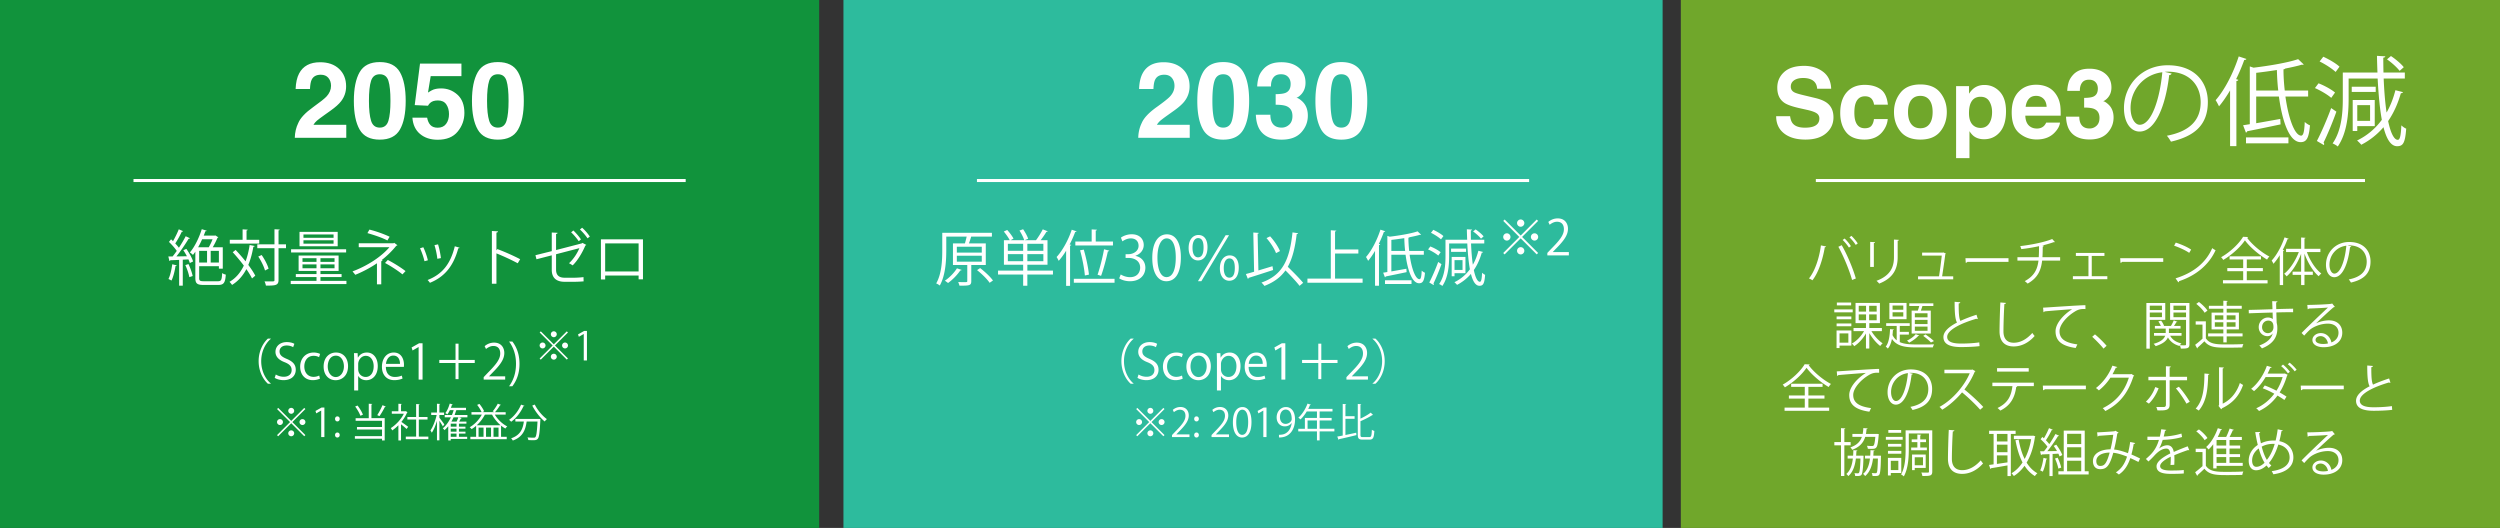 <svg xmlns="http://www.w3.org/2000/svg" width="824" height="174" viewBox="0 0 824 174"><rect x="0" y="0" width="824" height="174" fill="#333333" stroke="none"/><path fill="#11933c" d="M0 0h270v174H0z"/><path fill="none" stroke="#fff" d="M44 59.5h182"/><path fill="#2dbb9d" d="M278 0h270v174H278z"/><path fill="none" stroke="#fff" d="M322 59.5h182"/><path fill="#70a72b" d="M554 0h270v174H554z"/><path fill="none" stroke="#fff" d="M598.5 59.5h181"/><g><g fill="#fff"><path d="M108.238 25.673c-.582-.694-1.414-1.042-2.496-1.042-1.48 0-2.489.553-3.024 1.657-.308.638-.49 1.652-.547 3.042h-4.733c.079-2.107.461-3.811 1.145-5.109 1.299-2.473 3.605-3.709 6.922-3.709 2.619 0 4.705.727 6.254 2.179 1.55 1.453 2.324 3.376 2.324 5.769 0 1.834-.547 3.463-1.641 4.887-.717.946-1.896 2-3.537 3.162l-1.948 1.385c-1.22.865-2.054 1.492-2.503 1.879-.451.388-.83.838-1.137 1.351h10.817v4.29h-16.97c.045-1.777.427-3.401 1.145-4.871.695-1.652 2.336-3.4 4.922-5.246 2.244-1.607 3.697-2.758 4.357-3.453 1.014-1.082 1.521-2.267 1.521-3.555 0-1.05-.291-1.921-.871-2.616zM125.174 46.027c-3.156 0-5.369-1.105-6.64-3.316-1.271-2.21-1.905-5.359-1.905-9.45 0-4.09.635-7.246 1.905-9.468s3.483-3.332 6.64-3.332 5.371 1.11 6.648 3.332c1.264 2.222 1.896 5.378 1.896 9.468 0 4.091-.635 7.24-1.905 9.45-1.27 2.211-3.483 3.316-6.639 3.316zm2.853-6.238c.445-1.504.667-3.68.667-6.528 0-2.985-.226-5.195-.675-6.631-.451-1.436-1.398-2.153-2.846-2.153s-2.404.718-2.871 2.153-.701 3.646-.701 6.631c0 2.849.234 5.027.701 6.537s1.424 2.265 2.871 2.265 2.399-.758 2.854-2.274zM144.332 33.107c-.594 0-1.105.074-1.539.222-.764.273-1.338.78-1.726 1.521l-4.375-.205 1.743-13.688h13.654v4.136h-10.134l-.889 5.418c.752-.49 1.339-.814 1.761-.975.705-.262 1.566-.393 2.58-.393 2.051 0 3.84.689 5.366 2.067 1.526 1.379 2.29 3.384 2.29 6.016 0 2.29-.734 4.335-2.205 6.136-1.469 1.8-3.668 2.699-6.596 2.699-2.359 0-4.296-.632-5.811-1.896-1.516-1.265-2.359-3.059-2.529-5.383h4.854c.193 1.059.563 1.877 1.11 2.452s1.345.862 2.393.862c1.208 0 2.128-.424 2.761-1.272.631-.849.947-1.917.947-3.204 0-1.266-.296-2.333-.889-3.205-.59-.872-1.514-1.308-2.766-1.308zM164.104 46.027c-3.156 0-5.369-1.105-6.64-3.316-1.271-2.21-1.905-5.359-1.905-9.45 0-4.09.635-7.246 1.905-9.468s3.483-3.332 6.64-3.332c3.155 0 5.372 1.11 6.647 3.332 1.266 2.222 1.897 5.378 1.897 9.468 0 4.091-.636 7.24-1.905 9.45-1.27 2.211-3.483 3.316-6.639 3.316zm2.855-6.238c.443-1.504.666-3.68.666-6.528 0-2.985-.225-5.195-.675-6.631s-1.399-2.153-2.846-2.153-2.404.718-2.871 2.153c-.468 1.436-.7 3.646-.7 6.631 0 2.849.232 5.027.7 6.537.467 1.51 1.424 2.265 2.871 2.265 1.447-.001 2.398-.758 2.855-2.274z"/></g><g fill="#fff"><path d="M61.603 84.455c-.36-.68-.761-1.38-1.181-1.98l1-.439c.921 1.28 1.881 3.021 2.221 4.141l-1.08.52c-.1-.359-.26-.76-.46-1.199-.62.039-1.261.06-1.86.1v8.562h-1.2v-8.502c-1.12.061-2.12.101-2.921.12-.02.16-.141.221-.279.26l-.361-1.5h1.4c.44-.54.9-1.16 1.381-1.84-.62-.921-1.66-2.101-2.58-2.961l.699-.86c.201.181.42.38.641.601.68-1.16 1.461-2.761 1.9-3.901l1.42.601c-.06.119-.199.18-.42.18-.52 1.12-1.4 2.761-2.16 3.881.46.48.88.98 1.2 1.42.86-1.3 1.66-2.66 2.24-3.801l1.4.66c-.06.101-.22.181-.44.181-1.02 1.7-2.62 4.081-4.021 5.821l3.461-.065zm-3.341 3.022c-.061.119-.18.199-.4.199-.279 1.701-.74 3.621-1.34 4.801-.28-.18-.721-.38-1-.52.58-1.12 1-3.041 1.26-4.861l1.48.381zm4.14 3.879c-.18-1.08-.74-2.74-1.32-3.98l1.041-.34c.6 1.26 1.18 2.88 1.38 3.94l-1.101.38zm3.241.281c0 .86.261 1.061 1.521 1.061h4.681c1.08 0 1.261-.44 1.38-2.701.301.24.84.44 1.201.521-.201 2.641-.621 3.4-2.521 3.4h-4.781c-2.1 0-2.74-.439-2.74-2.28v-8.682c-.26.38-.52.74-.8 1.061a5.882 5.882 0 00-1.001-.82c1.541-1.761 3.021-4.781 3.922-7.662l1.619.5c-.059.141-.199.2-.439.181-.16.479-.34.96-.54 1.44h3.62l.221-.061.98.62c-.04.08-.16.14-.28.16-.399.96-.98 2.12-1.561 3.12h3.301v7.062h-1.28v-.82h-6.502v3.9zm3.161-10.143c.44-.739.921-1.74 1.261-2.641h-3.441a29.15 29.15 0 01-1.32 2.641h3.5zm-3.161 1.201v3.84h2.602v-3.84h-2.602zm6.502 3.84v-3.84h-2.701v3.84h2.701zM77.662 82.375a61.662 61.662 0 013.28 3.761c.601-1.601 1.04-3.401 1.341-5.381l1.66.319c-.041.16-.181.24-.44.261-.38 2.22-.921 4.221-1.661 5.981.98 1.3 1.781 2.54 2.301 3.54l-1.08.921c-.42-.881-1.08-1.941-1.86-3.081-1.14 2.2-2.681 3.94-4.721 5.221-.181-.3-.58-.76-.841-1.02 2.081-1.221 3.621-3.041 4.722-5.361a57.506 57.506 0 00-3.661-4.401l.96-.76zm7.781-3.341v1.261h-9.702v-1.261h4.221v-3.44l1.681.1c-.02.141-.12.24-.381.28v3.061h4.181zm8.823 1.5v1.28h-2.461v10.442c0 1.841-1.021 1.881-4.161 1.881a5.715 5.715 0 00-.46-1.4c.66.02 1.26.02 1.76.02 1.461 0 1.521 0 1.521-.479V81.814h-5.662v-1.28h5.662v-4.98l1.74.1c-.041.16-.141.261-.4.28v4.601h2.461zm-8.023 3.521c.98 1.4 1.96 3.281 2.28 4.502l-1.18.6c-.32-1.24-1.26-3.181-2.221-4.601l1.121-.501zM105.623 92.577h8.562v1.06H95.821v-1.06h8.501v-1.261h-6.82v-.979h6.82v-1.04h-5.9v-5.082h13.183v5.082h-5.981v1.04h6.962v.979h-6.962v1.261zm8.462-10.423v1.061H95.941v-1.061h18.144zm-2.78-5.74v4.761H98.722v-4.761h12.583zm-11.603 8.682v1.22h4.62v-1.22h-4.62zm0 3.32h4.62v-1.26h-4.62v1.26zm10.242-10.042v-1.101h-9.923v1.101h9.923zm0 1.94v-1.12h-9.923v1.12h9.923zm.32 6.001v-1.22h-4.641v1.22h4.641zm0 2.101v-1.26h-4.641v1.26h4.641zM130.984 80.814c-.061.1-.18.16-.359.18a29.485 29.485 0 01-4.842 4.741l.32.08c-.04.101-.18.261-.44.28v7.621h-1.42v-6.941c-2.04 1.4-4.681 2.821-7.142 3.801-.1-.14-.76-.96-.92-1.12 4.841-1.8 9.441-4.78 12.182-7.981h-10.121v-1.301h11.462l.22-.14 1.06.78zm-3.3-1.56c-1.74-.92-4.461-1.82-6.582-2.42l.66-1.16c2.141.52 4.842 1.48 6.662 2.36l-.74 1.22zm.14 6.422c2 1.04 4.4 2.54 5.841 3.681l-1.021 1.08c-1.34-1.12-3.82-2.74-5.741-3.761l.921-1zM139.521 81.494c.601 1.221 1.261 3.141 1.501 4.302l-1.12.3c-.24-1.16-.86-2.98-1.461-4.261l1.08-.341zm11.944.141c-.041.18-.24.22-.42.2-1.561 5.841-4.502 9.422-9.342 11.382-.16-.24-.521-.699-.781-.92 4.781-1.881 7.521-5.161 8.982-11.122l1.561.46zm-7.082-1.101c.42 1.341.801 3.261.94 4.541l-1.181.22c-.119-1.279-.5-3.12-.939-4.5l1.18-.261zM170.645 86.775a72.474 72.474 0 00-7.021-3.26v10.002h-1.5V76.134l2.02.12c-.02.22-.18.359-.52.42v5.841l.3-.42c2.341.86 5.441 2.24 7.521 3.341l-.8 1.339zM193.244 80.715c-.059.1-.18.18-.319.22-.9 2.181-2.48 4.901-4.181 6.542-.301-.221-.82-.521-1.201-.721 1.521-1.36 2.762-3.361 3.422-4.961l-7.682 2v5.121c0 1.98 1.199 2.621 2.801 2.621h3.26c.82 0 2.201-.101 2.98-.2 0 .42.021.979.041 1.4-.801.08-2.201.14-2.961.14h-3.341c-2.521 0-4.201-1.16-4.201-3.921v-4.801l-5.041 1.3-.34-1.34 5.381-1.34v-6.142l1.921.1c-.021.24-.221.341-.5.38v5.302l8.481-2.2.22-.16 1.26.66zm-4.26-4.741c.84.78 1.92 2.04 2.5 2.94l-.74.58c-.6-.88-1.62-2.12-2.5-2.92l.74-.6zm2.881-.921c.939.82 1.96 2.021 2.54 2.921l-.761.58c-.58-.88-1.62-2.12-2.5-2.9l.721-.601zM211.925 78.874v13.203h-1.44v-1.261h-11.022v1.301h-1.4V78.874h13.862zm-1.441 10.603v-9.262h-11.022v9.262h11.022z"/></g><g fill="#fff"><path d="M91.698 134.445l4.29 4.291 4.291-4.291.377.377-4.291 4.291 4.291 4.29-.377.377-4.291-4.29-4.303 4.303-.377-.377 4.303-4.303-4.29-4.291.377-.377zm.585 5.643c-.533 0-.975-.441-.975-.975s.441-.976.975-.976.975.442.975.976a.981.981 0 01-.975.975zm2.731-4.68c0-.533.441-.976.975-.976s.975.442.975.976-.441.975-.975.975a.982.982 0 01-.975-.975zm1.949 7.41c0 .533-.441.975-.975.975s-.975-.441-.975-.975.441-.975.975-.975a.983.983 0 01.975.975zm2.73-4.68c.533 0 .975.442.975.976s-.441.975-.975.975-.975-.441-.975-.975a.983.983 0 01.975-.976zM105.869 144.053v-8.723h-.027l-1.599.923-.26-.806 2.015-1.131h.924v9.736h-1.053zM110.432 138.073c0-.481.312-.832.767-.832.468 0 .767.351.767.832 0 .468-.299.832-.767.832-.494 0-.767-.403-.767-.832zm0 5.318c0-.481.312-.832.767-.832.468 0 .767.351.767.832 0 .455-.299.818-.767.818-.494 0-.767-.39-.767-.818zM122.689 133.146c-.013.091-.078.156-.26.183v4.498h4.369v7.358h-.885v-.572h-8.944v-.858h8.944v-2.171h-8.256v-.845h8.256v-2.055h-8.697v-.857h4.329v-4.758l1.144.077zm-4.848.52c.741.923 1.47 2.171 1.78 3.003l-.832.377c-.299-.845-1.026-2.132-1.729-3.056l.781-.324zm9.321.324c-.053.078-.143.117-.299.117a24.042 24.042 0 01-1.781 3.056c-.014 0-.741-.338-.741-.338.572-.871 1.313-2.275 1.729-3.276l1.092.441zM134.324 135.863c-.012.052-.09.104-.155.13-.455 1.079-1.118 2.119-1.872 3.067a62.995 62.995 0 012.236 1.612l-.521.729c-.364-.364-1.196-1.054-1.833-1.561v5.331h-.871v-5.006c-.662.663-1.352 1.248-2.041 1.703-.091-.221-.324-.611-.468-.768 1.638-1.014 3.367-2.82 4.304-4.731h-3.966v-.806h2.171v-2.483l1.131.064c-.013.091-.091.156-.26.183v2.236h1.404l.156-.053.585.353zm3.719 8.047h3.146v.858h-7.437v-.858h3.406v-5.629h-2.886v-.846h2.886v-4.264l1.157.078c-.014.091-.092.156-.273.182v4.004h2.873v.846h-2.873v5.629zM144.828 137.696c.377.454 1.392 1.846 1.625 2.184l-.493.663c-.208-.402-.716-1.234-1.132-1.859v6.449h-.805v-6.41c-.455 1.521-1.066 3.004-1.703 3.9a4.838 4.838 0 00-.455-.754c.818-1.105 1.65-3.237 2.054-5.083h-1.794v-.819h1.898v-2.898l1.065.077c-.013.078-.091.144-.261.169v2.652h1.548v.819h-1.548v.91zm9.231-.923v.779H151.2l.962.247c-.026.091-.117.13-.272.144-.144.272-.352.662-.56 1.026h2.405v.663h-2.471v1.001h2.146v.65h-2.146v1.001h2.158v.637h-2.158v1.053h2.717v.703h-5.42v.507h-.82v-4.693c-.389.481-.793.91-1.234 1.287a4.152 4.152 0 00-.559-.611c1.053-.858 1.949-2.132 2.664-3.614h-2.027v-.779h2.379a18.85 18.85 0 00.559-1.586h-1.248c-.26.532-.533 1.014-.818 1.391-.17-.13-.48-.312-.676-.416.584-.741 1.117-1.963 1.455-3.146l1.002.299c-.039.078-.117.117-.273.117-.104.325-.221.65-.352.975h4.98v.781h-3.029a.377.377 0 01-.195.038c-.156.533-.338 1.04-.533 1.548h4.223zm-3.588 3.861v-1.001h-1.91v1.001h1.91zm0 1.651v-1.001h-1.91v1.001h1.91zm0 1.69v-1.053h-1.91v1.053h1.91zm-.975-6.422c-.221.494-.455.963-.729 1.417h1.717c.221-.441.455-1.014.598-1.417h-1.586zM163.081 136.643c.948 1.612 2.548 3.146 4.121 3.9-.208.156-.481.481-.624.702a9.555 9.555 0 01-1.43-.962v3.679h1.871v.794h-11.986v-.794h1.898v-3.614c-.48.416-.975.78-1.482 1.093a4.049 4.049 0 00-.637-.624c1.573-.897 3.068-2.418 4.004-4.174h-3.418v-.793h3.354a12.779 12.779 0 00-1.482-2.392l.741-.338c.624.754 1.274 1.755 1.56 2.431l-.584.299h4.004l-.611-.26c.572-.676 1.301-1.768 1.689-2.535l1.041.391c-.039.064-.131.116-.286.116a17.944 17.944 0 01-1.664 2.288h3.51v.793h-3.589zm1.924 3.523c-1.131-.962-2.157-2.223-2.834-3.523h-2.158a.453.453 0 01-.208.039c-.65 1.287-1.6 2.51-2.678 3.484h7.878zm-7.267.78v3.016h1.638v-3.016h-1.638zm4.108 3.016v-3.016h-1.65v3.016h1.65zm2.47 0v-3.016h-1.651v3.016h1.651zM172.857 133.744c-.053.091-.144.13-.312.117-.91 2.054-2.418 3.978-4.069 5.147a5.4 5.4 0 00-.688-.624c1.611-1.092 3.107-2.977 3.951-5.018l1.118.378zm4.55 4.342l.208-.013.494.052c0 .091-.014.208-.014.312-.207 4.199-.402 5.707-.857 6.201-.364.416-.754.455-1.547.455a23.16 23.16 0 01-1.561-.053 2.04 2.04 0 00-.286-.871c.884.078 1.729.092 2.042.092.272 0 .428-.026.559-.17.338-.338.546-1.689.715-5.147h-3.575c-.351 2.496-1.079 5.018-4.563 6.266-.117-.221-.351-.559-.559-.741 3.146-1.053 3.887-3.236 4.199-5.524h-2.795v-.858h7.54zm-1.143-4.745c.857 1.794 2.561 3.81 4.004 4.797-.234.183-.56.533-.729.78-1.456-1.157-3.133-3.289-4.107-5.239l.832-.338z"/></g><g fill="#fff"><path d="M89.264 111.679c-1.744 1.457-3.169 4.13-3.169 7.363 0 3.313 1.473 5.954 3.169 7.362v.08h-.96c-1.616-1.456-3.058-4.146-3.058-7.442 0-3.298 1.441-5.986 3.058-7.443h.96v.08zM96.621 114.432c-.353-.224-1.121-.56-2.146-.56-1.696 0-2.337 1.04-2.337 1.921 0 1.2.736 1.809 2.369 2.496 1.969.833 2.977 1.842 2.977 3.586 0 1.937-1.408 3.426-4.033 3.426-1.104 0-2.305-.337-2.913-.769l.368-1.104c.656.432 1.633.752 2.625.752 1.633 0 2.594-.88 2.594-2.192 0-1.2-.656-1.937-2.242-2.577-1.84-.688-3.088-1.761-3.088-3.441 0-1.857 1.504-3.218 3.729-3.218 1.152 0 2.033.288 2.498.576l-.401 1.104zM105.453 124.805c-.385.191-1.249.496-2.369.496-2.498 0-4.146-1.777-4.146-4.45 0-2.689 1.777-4.658 4.467-4.658.976 0 1.76.288 2.096.464l-.336 1.073c-.367-.208-.944-.448-1.793-.448-2.016 0-3.072 1.616-3.072 3.489 0 2.112 1.264 3.441 3.025 3.441.863 0 1.456-.24 1.889-.433l.239 1.026zM114.717 120.69c0 3.249-2.145 4.626-4.081 4.626-2.241 0-3.97-1.681-3.97-4.498 0-2.977 1.856-4.626 4.082-4.626 2.385 0 3.969 1.826 3.969 4.498zm-4.018-3.457c-1.889 0-2.673 1.856-2.673 3.537 0 1.937 1.073 3.505 2.642 3.505 1.584 0 2.688-1.568 2.688-3.537 0-1.552-.752-3.505-2.657-3.505zM117.979 117.873c.608-1.072 1.617-1.681 2.977-1.681 2.065 0 3.555 1.777 3.555 4.45 0 3.201-1.873 4.674-3.794 4.674-1.153 0-2.113-.528-2.626-1.393h-.031v4.77h-1.328v-9.491a67.94 67.94 0 00-.064-2.817h1.201l.079 1.488h.031zm.08 3.777c0 1.697 1.265 2.594 2.449 2.594 1.713 0 2.656-1.473 2.656-3.554 0-1.809-.912-3.409-2.608-3.409-1.489 0-2.497 1.44-2.497 2.705v1.664zM132.685 124.756c-.497.24-1.409.545-2.737.545-2.545 0-4.065-1.793-4.065-4.402 0-2.737 1.536-4.706 3.89-4.706 2.689 0 3.377 2.466 3.377 3.985 0 .305-.016.529-.031.736h-5.939c.017 2.418 1.393 3.33 2.961 3.33 1.09 0 1.746-.225 2.289-.448l.255.96zm-.849-4.834c.016-1.184-.48-2.721-2.193-2.721-1.6 0-2.305 1.521-2.433 2.721h4.626zM137.979 125.124v-10.74h-.031l-1.97 1.137-.319-.992 2.48-1.393h1.137v11.988h-1.297zM156.479 118.626v1.008h-5.346v5.33h-.992v-5.33h-5.347v-1.008h5.347v-5.347h.992v5.347h5.346zM166.508 125.124h-7.09v-.816l1.168-1.232c2.85-2.881 4.29-4.626 4.29-6.578 0-1.28-.561-2.466-2.289-2.466-.96 0-1.825.529-2.401.993l-.447-.929a4.686 4.686 0 013.104-1.168c2.417 0 3.378 1.76 3.378 3.409 0 2.257-1.585 4.178-4.066 6.675l-.943.992v.032h5.297v1.088zM168.873 112.559c1.137 1.489 2.354 3.811 2.354 7.38 0 3.554-1.201 5.842-2.354 7.379h-1.088c1.297-1.776 2.289-4.13 2.289-7.396 0-3.249-.977-5.554-2.289-7.363h1.088z"/></g><g fill="#fff"><path d="M178.251 109.208l4.285 4.285 4.285-4.285.376.376-4.285 4.285 4.285 4.285-.376.377-4.285-4.285-4.298 4.298-.377-.376 4.299-4.299-4.285-4.285.376-.376zm.585 5.636a.981.981 0 01-.975-.975c0-.532.441-.974.975-.974a.98.98 0 01.973.974.98.98 0 01-.973.975zm2.726-4.675c0-.532.441-.974.974-.974s.974.441.974.974-.441.974-.974.974a.98.98 0 01-.974-.974zm1.948 7.401c0 .532-.441.974-.974.974s-.974-.441-.974-.974.441-.974.974-.974a.982.982 0 01.974.974zm2.726-4.674c.533 0 .975.441.975.974a.981.981 0 01-.975.975.981.981 0 01-.973-.975.981.981 0 01.973-.974zM192.405 118.804v-8.713h-.026l-1.597.922-.26-.805 2.013-1.13h.922v9.726h-1.052z"/></g><g fill="#fff"><path d="M386.24 25.673c-.581-.694-1.413-1.042-2.495-1.042-1.481 0-2.489.553-3.024 1.657-.309.638-.49 1.652-.547 3.042h-4.734c.08-2.107.461-3.811 1.145-5.109 1.299-2.473 3.606-3.709 6.922-3.709 2.62 0 4.705.727 6.255 2.179 1.55 1.453 2.324 3.376 2.324 5.769 0 1.834-.547 3.463-1.641 4.887-.718.946-1.897 2-3.538 3.162l-1.947 1.385c-1.22.865-2.055 1.492-2.504 1.879a5.509 5.509 0 00-1.137 1.351h10.818v4.29h-16.971c.045-1.777.428-3.401 1.145-4.871.695-1.652 2.336-3.4 4.922-5.246 2.244-1.607 3.697-2.758 4.358-3.453 1.014-1.082 1.521-2.267 1.521-3.555-.001-1.05-.291-1.921-.872-2.616zM403.176 46.027c-3.156 0-5.369-1.105-6.639-3.316-1.271-2.21-1.906-5.359-1.906-9.45 0-4.09.635-7.246 1.906-9.468 1.27-2.222 3.482-3.332 6.639-3.332s5.372 1.11 6.648 3.332c1.265 2.222 1.896 5.378 1.896 9.468 0 4.091-.635 7.24-1.904 9.45-1.271 2.211-3.484 3.316-6.64 3.316zm2.854-6.238c.444-1.504.667-3.68.667-6.528 0-2.985-.226-5.195-.676-6.631s-1.398-2.153-2.846-2.153-2.404.718-2.871 2.153-.7 3.646-.7 6.631c0 2.849.233 5.027.7 6.537s1.424 2.265 2.871 2.265 2.399-.758 2.855-2.274zM419.702 25.57c-.547.729-.81 1.703-.786 2.922h-4.546c.046-1.23.257-2.397.632-3.503.398-.968 1.025-1.862 1.881-2.683a6.547 6.547 0 012.272-1.334c.877-.307 1.954-.461 3.229-.461 2.37 0 4.281.612 5.734 1.837 1.452 1.226 2.179 2.868 2.179 4.931 0 1.459-.433 2.689-1.299 3.691-.547.627-1.116 1.054-1.709 1.281.444 0 1.082.383 1.914 1.146 1.241 1.151 1.862 2.724 1.862 4.717 0 2.097-.726 3.939-2.179 5.528-1.452 1.59-3.603 2.385-6.451 2.385-3.509 0-5.947-1.146-7.314-3.436-.718-1.219-1.116-2.814-1.196-4.785h4.785c0 .991.159 1.812.479 2.461.592 1.196 1.669 1.795 3.23 1.795.957 0 1.791-.328 2.503-.983s1.068-1.598 1.068-2.828c0-1.629-.661-2.718-1.982-3.265-.752-.307-1.937-.461-3.555-.461v-3.486c1.583-.022 2.688-.177 3.315-.461 1.082-.479 1.623-1.447 1.623-2.906 0-.945-.275-1.714-.828-2.307-.553-.592-1.33-.889-2.333-.889-1.15.001-1.993.366-2.528 1.094zM442.107 46.027c-3.156 0-5.369-1.105-6.641-3.316-1.27-2.21-1.904-5.359-1.904-9.45 0-4.09.635-7.246 1.904-9.468 1.271-2.222 3.484-3.332 6.641-3.332 3.155 0 5.371 1.11 6.647 3.332 1.265 2.222 1.897 5.378 1.897 9.468 0 4.091-.636 7.24-1.906 9.45-1.269 2.211-3.482 3.316-6.638 3.316zm2.854-6.238c.444-1.504.666-3.68.666-6.528 0-2.985-.225-5.195-.674-6.631-.451-1.436-1.399-2.153-2.846-2.153s-2.404.718-2.871 2.153c-.468 1.436-.701 3.646-.701 6.631 0 2.849.233 5.027.701 6.537.467 1.51 1.424 2.265 2.871 2.265 1.447-.001 2.398-.758 2.854-2.274z"/></g><g fill="#fff"><path d="M374.867 134.445l4.29 4.291 4.29-4.291.377.377-4.289 4.291 4.289 4.29-.377.377-4.29-4.29-4.303 4.303-.377-.377 4.303-4.303-4.29-4.291.377-.377zm.585 5.643c-.532 0-.975-.441-.975-.975s.442-.976.975-.976c.533 0 .976.442.976.976a.983.983 0 01-.976.975zm2.731-4.68c0-.533.442-.976.975-.976.533 0 .976.442.976.976s-.442.975-.976.975a.982.982 0 01-.975-.975zm1.95 7.41a.982.982 0 01-.976.975c-.532 0-.975-.441-.975-.975s.442-.975.975-.975c.56.001.976.468.976.975zm2.73-4.68c.532 0 .975.442.975.976s-.442.975-.975.975a.982.982 0 01-.976-.975.983.983 0 01.976-.976zM392.054 144.053h-5.759v-.662l.948-1.002c2.314-2.34 3.484-3.757 3.484-5.343 0-1.04-.455-2.002-1.859-2.002-.78 0-1.481.429-1.95.806l-.363-.754a3.804 3.804 0 012.521-.949c1.963 0 2.743 1.431 2.743 2.77 0 1.833-1.287 3.393-3.302 5.421l-.768.806v.026h4.304v.883zM393.601 138.073c0-.481.312-.832.767-.832.469 0 .768.351.768.832 0 .468-.299.832-.768.832-.495 0-.767-.403-.767-.832zm0 5.318c0-.481.312-.832.767-.832.469 0 .768.351.768.832 0 .455-.299.818-.768.818-.495 0-.767-.39-.767-.818zM405.079 144.053h-5.759v-.662l.948-1.002c2.314-2.34 3.484-3.757 3.484-5.343 0-1.04-.455-2.002-1.859-2.002-.78 0-1.481.429-1.95.806l-.363-.754a3.804 3.804 0 012.521-.949c1.963 0 2.743 1.431 2.743 2.77 0 1.833-1.287 3.393-3.302 5.421l-.768.806v.026h4.304v.883zM406.365 139.217c0-3.406 1.326-5.057 3.146-5.057 1.846 0 2.977 1.742 2.977 4.927 0 3.38-1.183 5.122-3.119 5.122-1.768 0-3.004-1.742-3.004-4.992zm5.031-.078c0-2.431-.584-4.107-1.949-4.107-1.157 0-1.977 1.547-1.977 4.107 0 2.562.715 4.187 1.938 4.187 1.444-.001 1.988-1.873 1.988-4.187zM416.389 144.053v-8.723h-.025l-1.6.923-.26-.806 2.016-1.131h.922v9.736h-1.053zM425.709 139.451c-.532.676-1.287 1.079-2.235 1.079-1.664 0-2.691-1.3-2.691-2.951 0-1.781 1.171-3.419 3.081-3.419 1.82 0 2.978 1.586 2.978 4.068 0 3.237-1.638 5.486-4.134 5.877a5.74 5.74 0 01-1.158.091v-.897c.273.026.586-.013 1.002-.064 1.638-.234 2.873-1.561 3.197-3.783h-.04zm-3.834-1.937c0 1.313.74 2.197 1.858 2.197 1.054 0 2.015-.806 2.015-1.586 0-1.872-.688-3.133-1.976-3.133-1.13 0-1.897 1.066-1.897 2.522zM439.814 141.323v.858h-4.861v2.977h-.885v-2.977h-6.162v-.858h2.185v-3.575h3.978v-2.132h-3.354c-.624 1.026-1.339 1.95-2.08 2.626a5.165 5.165 0 00-.702-.572c1.209-1.04 2.353-2.834 3.029-4.641l1.104.351c-.052.117-.168.144-.299.117-.169.429-.363.845-.585 1.261h8.009v.858h-4.238v2.132h3.952v.832h-3.952v2.743h4.861zm-8.839 0h3.094v-2.743h-3.094v2.743zM443.455 138.034v5.343c1.131-.234 2.365-.494 3.549-.754l.064.793c-2.08.521-4.289 1.027-5.707 1.34-.013.104-.091.168-.182.194l-.416-1.053a86.81 86.81 0 001.794-.339v-10.413l1.157.078c-.014.091-.091.144-.26.169v3.783h3.016v.858h-3.015zm4.953 5.174c0 .729.117.858.767.858h2.171c.65 0 .729-.481.819-2.418.222.169.572.324.819.39-.117 2.132-.364 2.86-1.586 2.86h-2.289c-1.248 0-1.586-.352-1.586-1.717v-10.036l1.145.078c-.014.091-.078.144-.26.169v4.59c1.261-.599 2.574-1.34 3.38-1.989l.78.78c-.039.039-.131.064-.273.039-.936.649-2.47 1.403-3.887 2.027v4.369z"/></g><g fill="#fff"><path d="M373.633 111.679c-1.744 1.457-3.169 4.13-3.169 7.363 0 3.313 1.473 5.954 3.169 7.362v.08h-.96c-1.616-1.456-3.058-4.146-3.058-7.442 0-3.298 1.441-5.986 3.058-7.443h.96v.08zM380.99 114.432c-.353-.224-1.121-.56-2.146-.56-1.696 0-2.337 1.04-2.337 1.921 0 1.2.736 1.809 2.369 2.496 1.969.833 2.977 1.842 2.977 3.586 0 1.937-1.408 3.426-4.033 3.426-1.104 0-2.305-.337-2.913-.769l.368-1.104c.656.432 1.633.752 2.625.752 1.633 0 2.594-.88 2.594-2.192 0-1.2-.656-1.937-2.242-2.577-1.84-.688-3.088-1.761-3.088-3.441 0-1.857 1.504-3.218 3.729-3.218 1.152 0 2.033.288 2.498.576l-.401 1.104zM389.822 124.805c-.385.191-1.248.496-2.369.496-2.497 0-4.146-1.777-4.146-4.45 0-2.689 1.776-4.658 4.466-4.658.977 0 1.761.288 2.097.464l-.336 1.073c-.368-.208-.944-.448-1.793-.448-2.017 0-3.073 1.616-3.073 3.489 0 2.112 1.265 3.441 3.025 3.441.864 0 1.457-.24 1.889-.433l.24 1.026zM399.086 120.69c0 3.249-2.145 4.626-4.081 4.626-2.241 0-3.97-1.681-3.97-4.498 0-2.977 1.856-4.626 4.082-4.626 2.385 0 3.969 1.826 3.969 4.498zm-4.018-3.457c-1.889 0-2.673 1.856-2.673 3.537 0 1.937 1.073 3.505 2.642 3.505 1.584 0 2.688-1.568 2.688-3.537.001-1.552-.751-3.505-2.657-3.505zM402.348 117.873c.608-1.072 1.617-1.681 2.977-1.681 2.065 0 3.555 1.777 3.555 4.45 0 3.201-1.873 4.674-3.794 4.674-1.153 0-2.113-.528-2.626-1.393h-.031v4.77H401.1v-9.491c0-1.137-.032-2.017-.064-2.817h1.201l.079 1.488h.032zm.08 3.777c0 1.697 1.265 2.594 2.449 2.594 1.713 0 2.656-1.473 2.656-3.554 0-1.809-.912-3.409-2.608-3.409-1.489 0-2.497 1.44-2.497 2.705v1.664zM417.054 124.756c-.497.24-1.409.545-2.737.545-2.545 0-4.065-1.793-4.065-4.402 0-2.737 1.536-4.706 3.89-4.706 2.689 0 3.377 2.466 3.377 3.985 0 .305-.016.529-.031.736h-5.939c.017 2.418 1.393 3.33 2.961 3.33 1.09 0 1.746-.225 2.289-.448l.255.96zm-.849-4.834c.016-1.184-.48-2.721-2.193-2.721-1.6 0-2.305 1.521-2.433 2.721h4.626zM422.348 125.124v-10.74h-.031l-1.969 1.137-.32-.992 2.48-1.393h1.137v11.988h-1.297zM440.848 118.626v1.008h-5.346v5.33h-.993v-5.33h-5.347v-1.008h5.347v-5.347h.993v5.347h5.346zM450.877 125.124h-7.091v-.816l1.169-1.232c2.849-2.881 4.289-4.626 4.289-6.578 0-1.28-.561-2.466-2.289-2.466-.96 0-1.824.529-2.4.993l-.448-.929a4.688 4.688 0 013.104-1.168c2.418 0 3.378 1.76 3.378 3.409 0 2.257-1.585 4.178-4.065 6.675l-.944.992v.032h5.298v1.088zM452.379 126.404c1.744-1.456 3.169-4.129 3.169-7.362 0-3.313-1.473-5.954-3.169-7.363v-.08h.96c1.633 1.457 3.058 4.146 3.058 7.443 0 3.297-1.425 5.986-3.058 7.442h-.96v-.08z"/></g><g fill="#fff"><path d="M324.915 87.336h-4.781v5.301c0 1.501-.601 1.521-3.901 1.521-.06-.36-.26-.84-.42-1.2.721.02 1.4.04 1.881.04.98 0 1.12 0 1.12-.36v-5.301h-4.722v-7.102h3.941c.2-.68.42-1.521.58-2.24h-6.721v4.581c0 3.36-.261 8.201-2.141 11.542-.26-.24-.84-.58-1.181-.7 1.82-3.2 2.001-7.661 2.001-10.862v-5.821h16.363v1.261h-6.842c-.18.66-.46 1.52-.74 2.24h5.562v7.1zm-7.962 1.62c-.061.14-.2.2-.439.181-1.021 1.52-2.602 3.12-4.041 4.141-.261-.221-.74-.561-1.041-.76 1.42-.94 3.001-2.521 3.98-4.081l1.541.519zm-1.58-7.642v1.94h8.222v-1.94h-8.222zm0 2.981v1.961h8.222v-1.961h-8.222zm10.803 8.922c-.781-1.2-2.581-2.96-4.142-4.181l1.021-.68c1.561 1.2 3.4 2.9 4.221 4.101l-1.1.76zM347.055 89.196v1.28h-8.441v3.701h-1.38v-3.701h-8.282v-1.28h8.282v-1.94h-6.342v-8.082h1.921c-.4-.8-1.24-2-1.961-2.86l1.121-.521c.8.86 1.68 2.061 2.08 2.841-.48.28-.74.421-.98.54h4.501c-.24-.859-.9-2.18-1.561-3.181l1.2-.439c.681.979 1.4 2.28 1.66 3.141l-1.14.479h3.721c.761-.979 1.7-2.5 2.24-3.58l1.641.64c-.08.12-.22.181-.44.181-.48.82-1.221 1.88-1.9 2.76h2.261v8.082h-6.642v1.94h8.441zm-14.864-8.842v2.301h5.042v-2.301h-5.042zm0 5.742h5.042v-2.341h-5.042v2.341zm11.704-3.441v-2.301h-5.281v2.301h5.281zm0 3.441v-2.341h-5.281v2.341h5.281zM351.393 82.635a23.74 23.74 0 01-2.441 3.341c-.14-.32-.48-.94-.699-1.261 1.92-2.08 3.84-5.541 5-9.002l1.601.541c-.08.14-.22.199-.46.18a36.453 36.453 0 01-1.84 4.141l.539.141c-.039.119-.14.22-.399.24v13.262h-1.3V82.635zm2.54 9.261h13.423v1.301h-13.423v-1.301zm.5-12.282h5.381v-4.001l1.741.1c-.021.16-.121.24-.4.28v3.621h5.682v1.3h-12.403v-1.3zm2.78 2.661c.801 2.72 1.521 6.201 1.701 8.241l-1.341.28c-.16-2.021-.82-5.602-1.581-8.302l1.221-.219zm8.402.34c-.04.14-.221.24-.461.24-.52 2.42-1.439 5.921-2.24 8.062 0 0-1.16-.36-1.16-.38.78-2.161 1.681-5.802 2.141-8.383l1.72.461zM374.252 84.355c1.761.3 3.262 1.721 3.262 3.881 0 2.381-1.721 4.461-5.082 4.461-1.5 0-2.86-.48-3.54-.961l.5-1.279c.54.359 1.74.899 3.061.899 2.521 0 3.341-1.76 3.341-3.141 0-2.2-1.86-3.2-3.82-3.2h-.98v-1.24h.98c1.439 0 3.301-.9 3.301-2.781 0-1.3-.781-2.42-2.581-2.42-1.101 0-2.141.54-2.741.98l-.5-1.221c.721-.561 2.121-1.12 3.561-1.12 2.741 0 3.961 1.74 3.961 3.541 0 1.54-.98 2.92-2.721 3.54v.061zM379.791 85.016c0-5.241 2.041-7.781 4.842-7.781 2.84 0 4.58 2.68 4.58 7.581 0 5.201-1.82 7.882-4.801 7.882-2.721-.001-4.621-2.681-4.621-7.682zm7.742-.12c0-3.741-.9-6.321-3.001-6.321-1.78 0-3.04 2.381-3.04 6.321s1.1 6.441 2.98 6.441c2.221 0 3.061-2.881 3.061-6.441zM397.992 81.475c0 2.9-1.32 4.361-3.141 4.361-1.721 0-3.08-1.48-3.08-4.102 0-2.74 1.439-4.28 3.221-4.28 2.061 0 3 1.7 3 4.021zm-4.941.16c0 2.221.781 3.181 1.82 3.181 1.182 0 1.821-1.04 1.821-3.241 0-2.02-.54-3.1-1.801-3.1-1.079 0-1.84 1.119-1.84 3.16zm1.801 11.042l9.122-15.163h1.12l-9.121 15.163h-1.121zm13.443-4.481c0 2.921-1.32 4.341-3.141 4.341-1.701 0-3.081-1.461-3.081-4.081 0-2.74 1.44-4.28 3.221-4.28 2.181 0 3.001 1.88 3.001 4.02zm-4.941.16c0 2.22.801 3.16 1.84 3.16 1.181 0 1.801-1.021 1.801-3.221 0-2.021-.54-3.12-1.78-3.12-1.102.001-1.861 1.14-1.861 3.181zM414.771 89.137c1.48-.44 3.081-.921 4.641-1.4l.201 1.26c-2.941.961-6.082 1.98-8.062 2.581 0 .159-.119.28-.26.319l-.641-1.58c.761-.2 1.681-.46 2.701-.76l-.26-12.923c1.02.08 1.42.1 1.82.12-.021.14-.141.24-.4.279l.26 12.104zm13.083-12.263c-.04.18-.181.26-.46.28-.54 4.461-1.381 8.001-2.941 10.781 1.781 1.721 3.941 3.901 5.062 5.281l-1.182 1c-1-1.319-2.939-3.38-4.641-5.08-1.6 2.24-3.82 3.9-6.941 5.101-.199-.3-.66-.82-.98-1.101 7.042-2.46 9.282-7.581 10.242-16.543l1.841.281zm-9.221 1.021c1.359 1.46 2.68 3.46 3.24 4.86l-1.3.681c-.501-1.4-1.821-3.481-3.142-4.961l1.202-.58zM440.033 91.837h9.082v1.36h-18.184v-1.36h7.701V75.894l1.82.12c-.02.14-.141.24-.42.279v5.922h7.682v1.36h-7.682v8.262zM453.211 82.695c-.72 1.22-1.48 2.34-2.279 3.28-.16-.32-.48-.96-.701-1.261 1.841-2.08 3.641-5.561 4.762-9.021l1.58.521c-.04.14-.2.22-.44.2a35.878 35.878 0 01-1.681 3.961l.461.14c-.021.12-.141.22-.4.26v13.403h-1.301V82.695zm16.084 1.26h-4.682c.621 4.501 1.9 8.042 3.241 8.062.46 0 .66-.84.74-2.82.3.28.74.58 1.08.7-.239 2.681-.72 3.461-1.94 3.461-2.26 0-3.761-4.141-4.461-9.402h-4.681v5.501c1.54-.26 3.261-.58 4.961-.88l.06 1.12c-2.54.54-5.16 1.08-6.881 1.421a.342.342 0 01-.26.279l-.58-1.52c.42-.061.879-.141 1.38-.221V77.754l.78.26c3.301-.4 7.081-1.04 9.182-1.76l1.16 1.1a.361.361 0 01-.22.061c-.06 0-.12 0-.181-.021-.92.28-2.12.54-3.42.801-.061.079-.18.14-.36.159 0 1.48.101 2.941.26 4.361h4.821v1.24zm-12.803 9.643v-1.221h8.742v1.221h-8.742zm2.101-10.883h4.541c-.16-1.36-.24-2.801-.28-4.221-1.4.22-2.881.42-4.261.58v3.641zM471.432 81.234c1.199.461 2.66 1.261 3.4 1.9l-.78 1.101c-.72-.64-2.161-1.501-3.36-2.021l.74-.98zm-.341 11.883c.86-1.641 2.081-4.421 2.94-6.781l1.08.74c-.779 2.2-1.859 4.781-2.641 6.361.08.1.121.22.121.3s-.021.16-.061.22l-1.439-.84zm1.32-17.363c1.181.539 2.641 1.38 3.341 2.061l-.801 1.08c-.699-.66-2.1-1.581-3.301-2.161l.761-.98zm12.443 4.5c.121 2.801.32 5.142.601 7.002.78-1.36 1.38-2.9 1.82-4.601l1.561.399c-.06.141-.2.221-.44.221-.62 2.18-1.5 4.101-2.621 5.741.541 2.58 1.261 3.86 1.98 3.86.4 0 .641-.62.74-2.98.281.26.681.561 1.001.68-.22 3.061-.7 3.602-1.86 3.621-1.24 0-2.16-1.34-2.82-3.921a15.081 15.081 0 01-4.582 3.621c-.18-.261-.6-.66-.859-.88a13.698 13.698 0 005.101-4.262c-.399-2.2-.681-5.061-.86-8.502h-5.98v4.161c0 2.94-.28 7.021-2.24 9.843-.221-.221-.761-.521-1.061-.641 1.88-2.681 2.1-6.441 2.1-9.202v-5.401h7.143c-.041-1.1-.08-2.24-.101-3.44l1.72.101c-.02.16-.14.24-.42.279 0 1.08.021 2.101.041 3.061h4.4v1.24h-4.364zm-1.641 1.681v1.081h-4.94v-1.081h4.94zm-3.801 8.122v1h-.939v-6.381h4.541v5.381h-3.602zm2.641-4.322h-2.641v3.241h2.641v-3.241zm4.301-10.122c.98.66 2.102 1.601 2.641 2.301l-.859.76c-.521-.7-1.621-1.7-2.601-2.381l.819-.68z"/></g><g fill="#fff"><path d="M495.939 72.352l5.281 5.281 5.282-5.281.464.464-5.281 5.282 5.281 5.282-.464.464-5.282-5.282-5.298 5.298-.464-.464 5.298-5.298-5.282-5.282.465-.464zm.72 6.946c-.656 0-1.2-.544-1.2-1.2s.544-1.201 1.2-1.201 1.2.545 1.2 1.201c0 .687-.576 1.2-1.2 1.2zm3.362-5.763c0-.656.544-1.2 1.2-1.2s1.201.544 1.201 1.2-.545 1.201-1.201 1.201c-.688 0-1.2-.576-1.2-1.201zm2.401 9.124c0 .656-.545 1.2-1.201 1.2s-1.2-.544-1.2-1.2.544-1.2 1.2-1.2a1.21 1.21 0 011.201 1.2zm3.361-5.763c.656 0 1.2.545 1.2 1.201s-.544 1.2-1.2 1.2-1.201-.544-1.201-1.2a1.21 1.21 0 011.201-1.201zM517.093 84.18h-7.091v-.816l1.168-1.232c2.85-2.881 4.291-4.626 4.291-6.578 0-1.281-.561-2.465-2.289-2.465-.961 0-1.825.527-2.401.992l-.448-.929a4.687 4.687 0 013.105-1.169c2.416 0 3.377 1.762 3.377 3.41 0 2.257-1.584 4.178-4.065 6.675l-.944.992v.032h5.298v1.088z"/></g><g fill="#fff"><path d="M594.885 42.084c1.135 0 2.057-.125 2.766-.375 1.344-.479 2.016-1.37 2.016-2.672 0-.761-.334-1.35-1-1.766-.667-.406-1.714-.766-3.141-1.078l-2.438-.547c-2.396-.542-4.053-1.131-4.969-1.766-1.553-1.062-2.328-2.725-2.328-4.984 0-2.062.75-3.776 2.25-5.141 1.5-1.365 3.703-2.047 6.609-2.047 2.427 0 4.497.643 6.211 1.93 1.713 1.286 2.611 3.153 2.695 5.602h-4.625c-.084-1.386-.688-2.37-1.812-2.953-.75-.386-1.683-.578-2.797-.578-1.24 0-2.229.25-2.969.75-.74.5-1.109 1.197-1.109 2.094 0 .822.364 1.438 1.094 1.844.469.271 1.469.588 3 .953l3.969.953c1.739.416 3.052.974 3.938 1.672 1.375 1.083 2.062 2.65 2.062 4.703 0 2.104-.805 3.852-2.414 5.242s-3.883 2.086-6.82 2.086c-3 0-5.359-.686-7.078-2.055-1.719-1.37-2.578-3.253-2.578-5.648h4.594c.146 1.052.432 1.838.859 2.359.78.947 2.118 1.422 4.015 1.422zM622.244 34.49h-4.562a3.954 3.954 0 00-.641-1.719c-.5-.688-1.276-1.031-2.328-1.031-1.5 0-2.526.744-3.078 2.234-.292.791-.438 1.844-.438 3.156 0 1.25.146 2.255.438 3.016.531 1.416 1.531 2.125 3 2.125 1.041 0 1.781-.281 2.219-.844s.703-1.292.797-2.188h4.547c-.104 1.354-.594 2.635-1.469 3.844-1.396 1.947-3.464 2.922-6.203 2.922-2.74 0-4.756-.812-6.047-2.438-1.292-1.625-1.938-3.734-1.938-6.328 0-2.928.713-5.203 2.141-6.828 1.427-1.625 3.396-2.438 5.906-2.438 2.135 0 3.883.479 5.242 1.438s2.164 2.651 2.414 5.079zM639.51 30.537c1.438 1.802 2.156 3.932 2.156 6.391 0 2.5-.719 4.638-2.156 6.414-1.438 1.775-3.62 2.664-6.547 2.664-2.928 0-5.109-.889-6.547-2.664-1.438-1.776-2.156-3.914-2.156-6.414 0-2.459.719-4.589 2.156-6.391 1.438-1.803 3.619-2.703 6.547-2.703 2.927 0 5.109.9 6.547 2.703zm-6.563 1.063c-1.303 0-2.305.461-3.008 1.383s-1.055 2.236-1.055 3.945c0 1.708.352 3.025 1.055 3.953.703.927 1.705 1.391 3.008 1.391 1.302 0 2.302-.464 3-1.391.697-.928 1.047-2.245 1.047-3.953 0-1.709-.35-3.023-1.047-3.945-.698-.922-1.698-1.383-3-1.383zM659.119 30.209c1.375 1.469 2.062 3.625 2.062 6.469 0 3-.675 5.286-2.023 6.859-1.35 1.572-3.086 2.359-5.211 2.359-1.354 0-2.479-.339-3.375-1.016-.49-.375-.969-.922-1.438-1.641v8.875h-4.406V28.381h4.266v2.516c.479-.74.989-1.323 1.531-1.75.989-.761 2.166-1.141 3.531-1.141 1.99 0 3.677.734 5.063 2.203zm-2.531 6.687c0-1.312-.3-2.475-.898-3.484-.6-1.011-1.57-1.516-2.914-1.516-1.615 0-2.725.766-3.328 2.297-.312.812-.469 1.844-.469 3.094 0 1.979.525 3.369 1.578 4.172.625.469 1.364.703 2.219.703 1.239 0 2.185-.479 2.836-1.438.65-.958.976-2.234.976-3.828zM678.979 40.412c-.115 1.01-.641 2.036-1.578 3.078-1.459 1.656-3.5 2.484-6.125 2.484-2.167 0-4.078-.698-5.734-2.094-1.656-1.396-2.484-3.667-2.484-6.812 0-2.948.747-5.209 2.242-6.781 1.494-1.573 3.435-2.359 5.82-2.359 1.416 0 2.692.266 3.828.797 1.135.531 2.072 1.369 2.812 2.516.666 1.01 1.099 2.182 1.297 3.516.114.781.161 1.906.141 3.375h-11.656c.062 1.708.599 2.906 1.609 3.594.614.427 1.354.641 2.219.641.916 0 1.661-.261 2.234-.781.312-.281.588-.672.828-1.172h4.547zm-4.407-5.219c-.073-1.178-.43-2.07-1.07-2.68s-1.436-.914-2.383-.914c-1.031 0-1.831.322-2.398.969-.568.646-.925 1.521-1.07 2.625h6.921zM686.244 27.271c-.5.666-.74 1.557-.719 2.672h-4.156a11.14 11.14 0 01.578-3.203c.364-.886.938-1.703 1.719-2.453a5.976 5.976 0 012.078-1.219c.802-.281 1.786-.422 2.953-.422 2.166 0 3.914.56 5.242 1.68 1.328 1.119 1.992 2.622 1.992 4.508 0 1.333-.396 2.458-1.188 3.375-.5.572-1.021.963-1.562 1.172.406 0 .989.349 1.75 1.047 1.135 1.052 1.703 2.489 1.703 4.312 0 1.916-.664 3.602-1.992 5.055s-3.295 2.18-5.898 2.18c-3.209 0-5.438-1.047-6.688-3.141-.656-1.115-1.021-2.573-1.094-4.375h4.375c0 .906.146 1.656.438 2.25.541 1.094 1.525 1.641 2.953 1.641.875 0 1.638-.3 2.289-.898.65-.6.977-1.461.977-2.586 0-1.49-.604-2.484-1.812-2.984-.688-.281-1.771-.422-3.25-.422v-3.188c1.447-.021 2.458-.162 3.031-.422.989-.438 1.484-1.323 1.484-2.656 0-.865-.253-1.568-.758-2.109-.506-.542-1.217-.812-2.133-.812-1.052-.002-1.823.331-2.312.998zM715.771 24.229a.828.828 0 01-.8.512c-1.152 9.951-4.479 18.622-9.791 18.622-2.688 0-5.119-2.688-5.119-7.743 0-7.679 5.982-14.11 14.398-14.11 9.247 0 13.247 5.855 13.247 12.095 0 7.615-4.416 11.295-12.159 13.087-.288-.512-.832-1.376-1.344-1.951 7.359-1.408 11.135-4.992 11.135-11.04 0-5.279-3.392-10.079-10.879-10.079-.32 0-.672.032-.96.064l2.272.543zm-3.072-.416c-6.464.8-10.463 6.144-10.463 11.743 0 3.424 1.471 5.567 3.008 5.567 3.871.001 6.654-8.543 7.455-17.31zM735.035 29.797c-1.151 1.951-2.367 3.744-3.647 5.248-.256-.513-.768-1.536-1.12-2.017 2.944-3.327 5.824-8.896 7.615-14.431l2.528.832c-.063.224-.319.352-.704.32a57.84 57.84 0 01-2.688 6.335l.736.224c-.032.192-.225.353-.641.416v21.438h-2.08V29.797zm25.727 2.015h-7.487c.991 7.199 3.04 12.863 5.184 12.896.735 0 1.056-1.345 1.185-4.512.479.448 1.184.928 1.727 1.12-.383 4.287-1.151 5.535-3.104 5.535-3.615 0-6.016-6.623-7.135-15.039h-7.488v8.8c2.465-.416 5.216-.929 7.936-1.408l.096 1.792a857.731 857.731 0 01-11.007 2.271c-.032.225-.224.416-.415.448l-.929-2.432c.672-.097 1.408-.224 2.208-.353V21.894l1.248.416c5.279-.64 11.327-1.664 14.687-2.816l1.856 1.761a.583.583 0 01-.353.096c-.096 0-.192 0-.288-.032-1.472.448-3.392.864-5.471 1.28-.097.128-.289.224-.576.256 0 2.367.16 4.703.416 6.976h7.711v1.981zm-20.479 15.423v-1.952h13.982v1.952h-13.982zm3.36-17.406h7.264c-.256-2.177-.384-4.479-.447-6.752-2.24.353-4.607.672-6.816.928v5.824zM764.188 27.461c1.92.736 4.256 2.016 5.439 3.04l-1.248 1.76c-1.151-1.024-3.455-2.399-5.375-3.231l1.184-1.569zm-.543 19.007c1.375-2.624 3.327-7.071 4.703-10.848l1.728 1.185c-1.247 3.52-2.976 7.646-4.224 10.175.128.16.192.353.192.479a.64.64 0 01-.097.353l-2.302-1.344zm2.111-27.775c1.888.864 4.224 2.208 5.344 3.296l-1.28 1.728c-1.12-1.056-3.36-2.527-5.279-3.455l1.215-1.569zm19.902 7.2c.191 4.48.512 8.224.96 11.199 1.248-2.176 2.208-4.639 2.911-7.359l2.496.641c-.096.224-.319.352-.703.352-.992 3.488-2.4 6.56-4.191 9.184.863 4.127 2.016 6.176 3.167 6.176.64 0 1.024-.992 1.185-4.768.447.416 1.088.896 1.6 1.088-.352 4.896-1.12 5.759-2.977 5.791-1.983 0-3.455-2.144-4.512-6.271a24.065 24.065 0 01-7.327 5.791c-.288-.415-.96-1.056-1.376-1.407 3.296-1.6 6.016-3.903 8.16-6.815-.641-3.52-1.088-8.096-1.377-13.6h-9.566v6.656c0 4.703-.448 11.23-3.584 15.742-.352-.352-1.216-.832-1.695-1.023 3.008-4.288 3.359-10.303 3.359-14.719v-8.64h11.423c-.063-1.76-.128-3.584-.159-5.504l2.751.16c-.032.256-.224.384-.672.448 0 1.728.032 3.359.063 4.896h7.04v1.983h-6.976zm-2.623 2.688v1.728h-7.904v-1.728h7.904zm-6.08 12.991v1.6h-1.504V32.965h7.264v8.607h-5.76zm4.224-6.912h-4.224v5.184h4.224V34.66zm6.88-16.19c1.567 1.056 3.359 2.56 4.223 3.68l-1.375 1.216c-.832-1.12-2.592-2.72-4.16-3.808l1.312-1.088z"/></g><g fill="#fff"><path d="M601.893 81.238c-.051.136-.187.238-.441.255-.68 4.079-2.092 8.38-4.08 10.896-.306-.237-.765-.459-1.139-.611 1.904-2.312 3.399-6.63 3.943-10.896l1.717.356zm8.55 11.049c-.799-2.975-2.771-7.803-4.521-10.947l1.104-.526c1.784 3.042 3.773 7.836 4.657 10.98l-1.24.493zm-2.464-13.667c.781.697 1.615 1.751 2.073 2.517l-.646.476c-.477-.765-1.359-1.87-2.074-2.516l.647-.477zm2.244-.884c.764.714 1.614 1.734 2.09 2.499l-.662.493c-.477-.766-1.36-1.854-2.074-2.499l.646-.493zM616.411 87.986v-8.261l1.614.102c-.017.153-.135.272-.407.306v7.854h-1.207zm9.468-8.924c-.017.17-.136.255-.408.289v5.405c0 3.569-1.224 6.833-6.102 8.72-.17-.255-.596-.696-.885-.918 4.709-1.75 5.763-4.657 5.763-7.802V78.96l1.632.102zM643.78 91.08v.986h-11.593v-.986h6.918c.271-1.717.73-5.1.9-6.833h-6.476v-.986h6.815l.205-.067.832.407c-.017.068-.102.136-.203.153-.221 1.785-.766 5.508-1.055 7.326h3.657zM647.811 85.097h14.193v1.207h-13.548c-.102.17-.323.289-.544.323l-.101-1.53zM679.021 85.896h-5.934c-.373 3.264-1.479 5.712-4.775 7.581-.256-.271-.664-.595-.953-.815 3.061-1.666 4.165-3.773 4.522-6.766h-6.936v-1.122h7.021c.085-1.121.085-2.277.102-3.637a56.645 56.645 0 01-5.848.969 5.655 5.655 0 00-.356-.986c5.966-.714 9.485-1.887 10.539-2.346l.901 1.003a.475.475 0 01-.222.051c-.067 0-.119 0-.187-.017-.952.356-2.465.799-3.809 1.121l.562.052c-.017.153-.136.255-.356.289-.018 1.274-.035 2.431-.103 3.501h5.831v1.122zM693.624 83.363v.985h-4.182v6.681h5.134v.986h-11.355v-.986h5.134v-6.681h-4.147v-.985h9.416zM698.811 85.097h14.193v1.207h-13.548c-.102.17-.323.289-.544.323l-.101-1.53zM717.137 79.963c1.768.562 3.807 1.445 5.064 2.312l-.646 1.07c-1.224-.867-3.229-1.768-4.964-2.362l.546-1.02zm-.069 11.78c6.034-1.87 10.046-5.253 12.086-9.961.356.289.748.51 1.104.696-2.124 4.658-6.272 8.279-12.034 10.199a.56.56 0 01-.238.391l-.918-1.325zM740.986 78.127c-.033.137-.17.222-.34.256 1.648 2.243 4.709 4.811 7.344 6.17-.289.271-.562.663-.766 1.003-2.668-1.563-5.711-4.147-7.292-6.341-1.394 2.108-4.198 4.727-7.14 6.46a5.71 5.71 0 00-.713-.901c2.975-1.666 5.914-4.471 7.24-6.73l1.667.083zm-.441 11.254v2.975h6.85v1.054h-14.703v-1.054h6.663v-2.975h-5.235v-1.037h5.235v-2.822h-4.487v-1.037h10.352v1.037h-4.674v2.822h5.303v1.037h-5.304zM754.349 78.688c-.067.119-.187.17-.391.153a31.15 31.15 0 01-1.563 3.519l.459.118c-.035.103-.119.188-.34.205v11.27h-1.105v-9.842a20.048 20.048 0 01-2.074 2.838 8.415 8.415 0 00-.595-1.07c1.632-1.768 3.264-4.709 4.25-7.649l1.359.458zm10.454 4.403h-4.453c1.037 2.821 2.855 5.644 4.76 7.055a4.841 4.841 0 00-.867.9c-1.854-1.563-3.604-4.47-4.691-7.462v5.949h2.754v1.054h-2.754v3.366h-1.105v-3.366h-2.805v-1.054h2.805v-5.881c-1.121 3.008-2.906 5.864-4.776 7.445a5.003 5.003 0 00-.815-.867c1.887-1.445 3.739-4.301 4.827-7.14h-4.198v-1.088h4.963V78.28l1.445.103c-.018.119-.103.203-.34.221v3.399h5.252v1.088zM774.986 81.204a.439.439 0 01-.425.272c-.612 5.286-2.38 9.893-5.202 9.893-1.428 0-2.719-1.428-2.719-4.113 0-4.08 3.178-7.496 7.648-7.496 4.913 0 7.037 3.11 7.037 6.425 0 4.046-2.346 6.001-6.459 6.952-.152-.271-.441-.73-.713-1.037 3.908-.748 5.914-2.651 5.914-5.864 0-2.805-1.801-5.354-5.779-5.354-.17 0-.356.018-.51.034l1.208.288zm-1.632-.221c-3.434.425-5.558 3.264-5.558 6.238 0 1.818.781 2.958 1.598 2.958 2.057.001 3.536-4.538 3.96-9.196z"/></g><g fill="#fff"><path d="M610.648 101.984v.951h-6.068v-.951h6.068zm-.425 6.936v4.997h-3.909v.799h-.986v-5.796h4.895zm-.017-4.624v.935h-4.862v-.935h4.862zm-4.862 3.247v-.936h4.862v.936h-4.862zm4.794-7.819v.935h-4.708v-.935h4.708zm-.918 10.165h-2.906v3.06h2.906v-3.06zm11.05-.748h-3.451c.935 1.58 2.414 3.195 3.705 4.012-.238.203-.611.595-.799.884-1.24-.935-2.651-2.601-3.604-4.25v5.1h-1.104v-4.98c-1.003 1.733-2.448 3.314-3.876 4.198-.17-.271-.527-.662-.765-.884 1.513-.782 3.06-2.413 4.011-4.079h-3.467v-1.037h4.097v-1.598h-3.435v-6.664h8.041v6.664h-3.502v1.598h4.148v1.036zm-7.633-8.347v1.904h2.414v-1.904h-2.414zm0 2.839v1.921h2.414v-1.921h-2.414zm5.915-.935v-1.904h-2.481v1.904h2.481zm0 2.856v-1.921h-2.481v1.921h2.481zM626.169 110.279v2.481c1.428.646 3.28.765 5.507.782.715 0 4.879 0 5.814-.034-.17.255-.357.697-.426 1.003h-5.389c-3.841 0-6.51-.425-8.091-2.821-.237 1.224-.646 2.396-1.359 3.212-.153-.203-.459-.51-.697-.646 1.054-1.274 1.343-3.672 1.428-5.779l1.274.119c-.016.119-.118.204-.322.221-.034.51-.068 1.054-.137 1.615.357.73.816 1.292 1.377 1.733v-4.726h-3.467v-.918h7.768v.918h-3.28v1.938h2.991v.9h-2.991zm2.227-10.437v5.355h-5.66v-5.355h5.66zm-1.072 2.244v-1.377h-3.535v1.377h3.535zm0 2.244v-1.411h-3.535v1.411h3.535zm5.27 6.255c-.067.119-.203.153-.34.136-.73.816-1.938 1.684-3.008 2.228a5.31 5.31 0 00-.697-.681c1.003-.459 2.193-1.274 2.873-2.124l1.172.441zm-2.516-8.21h2.04c.153-.459.341-1.02.476-1.513h-3.297v-.884h7.938v.884h-3.604c-.136.459-.322 1.02-.526 1.513h3.28v7.547h-6.307v-7.547zm5.236 2.227v-1.359h-4.182v1.359h4.182zm0 2.21v-1.377h-4.182v1.377h4.182zm0 2.227v-1.395h-4.182v1.395h4.182zm1.122 3.841c-.595-.646-1.631-1.513-2.549-2.176l.764-.476c.986.68 2.108 1.529 2.771 2.192l-.986.46zM651.889 105.146c-.033.018-.084.018-.136.018a.658.658 0 01-.356-.103c-5.049 1.479-9.621 3.706-9.604 5.983 0 1.632 1.802 2.193 4.556 2.193 2.736 0 4.828-.204 6.018-.392l.102 1.241c-1.563.204-4.096.306-6.085.306-3.366 0-5.813-.781-5.831-3.28-.017-1.819 1.803-3.417 4.471-4.794-.578-1.037-.781-3.008-.781-6.85l1.869.152c-.017.221-.187.357-.527.408-.016 2.975.086 4.828.562 5.746 1.599-.748 3.434-1.429 5.304-2.041l.438 1.413zM661.172 99.842c-.034.205-.188.323-.527.375-.136 1.972-.306 6.476-.306 8.992 0 2.532 1.258 3.756 3.399 3.756 2.074 0 4.182-1.037 6.119-3.229.17.272.562.815.766 1.003-1.988 2.261-4.402 3.451-6.901 3.451-3.094 0-4.675-1.785-4.675-4.998 0-2.142.153-7.411.271-9.502l1.854.152zM673.396 101.406c1.274-.051 11.745-.799 13.956-.816l.017 1.275c-.222-.018-.425-.018-.63-.018-.985 0-1.818.17-2.906.867-2.549 1.53-5.014 4.267-5.014 6.459 0 2.381 1.665 3.791 5.881 4.335l-.561 1.19c-4.828-.697-6.63-2.499-6.63-5.525 0-2.396 2.362-5.303 5.474-7.258-1.802.119-6.885.51-9.077.714-.051.136-.237.255-.374.272l-.136-1.495zM690.497 110.211c1.259 1.004 2.924 2.686 3.842 3.757l-1.021.935c-.85-1.088-2.583-2.872-3.723-3.893l.902-.799zM713.668 105.418h-5.1v9.502h-1.122V99.859h6.222v5.559zm-1.088-4.675h-4.012v1.445h4.012v-1.445zm-4.012 3.791h4.012v-1.53h-4.012v1.53zm13.072-4.675v13.615c0 1.344-.629 1.428-2.839 1.428-.033-.289-.187-.765-.322-1.07a1.198 1.198 0 00-.119.204c-1.751-.476-3.025-1.445-3.808-2.821-.459 1.053-1.547 2.09-4.046 2.872a3.522 3.522 0 00-.68-.765c2.55-.697 3.484-1.734 3.824-2.669h-3.688v-.901h3.858v-1.444h-3.569v-.884h1.955a6.79 6.79 0 00-.815-1.479l.9-.272c.425.526.832 1.241.969 1.733l-.051.018h2.328c.323-.51.731-1.309.936-1.836l1.207.476c-.051.103-.188.136-.34.119-.205.34-.51.833-.799 1.241h2.176v.884h-3.842v1.444h4.164v.901h-3.756c.68 1.274 1.971 2.159 3.723 2.532-.171.137-.357.375-.511.596.459.017.884.033 1.207.033.731 0 .815 0 .815-.34v-8.04h-5.252v-5.575h6.375zm-1.122.884h-4.146v1.445h4.146v-1.445zm-4.147 3.808h4.146v-1.547h-4.146v1.547zM727.047 105.91v5.593c1.326 2.022 3.808 2.022 7.004 2.022 1.869 0 4.045-.033 5.371-.118-.137.255-.323.782-.357 1.122-1.172.033-3.043.067-4.725.067-3.74 0-6.086 0-7.769-2.107a56.17 56.17 0 01-2.244 2.091c.017.136-.017.204-.136.271l-.663-1.207a33.076 33.076 0 002.414-2.022v-4.624h-2.244v-1.088h3.349zm-2.277-6.374c1.07.8 2.277 1.989 2.805 2.839l-.936.714c-.492-.866-1.683-2.091-2.754-2.924l.885-.629zm8.04 13.31v-1.972h-5.015v-.985h5.015v-1.309h-3.876v-5.542h3.876v-1.274h-4.76v-.97h4.76v-1.683l1.444.085c-.017.119-.119.204-.34.238v1.359h4.964v.97h-4.964v1.274h4.029v5.542h-4.029v1.309h5.236v.985h-5.236v1.972h-1.104zm-2.805-8.907v1.428h2.805v-1.428h-2.805zm0 3.756h2.805v-1.479h-2.805v1.479zm6.833-3.756h-2.924v1.428h2.924v-1.428zm0 3.756v-1.479h-2.924v1.479h2.924zM749.011 101.916c-.017-.374-.068-2.227-.103-2.651l1.751.067c-.017.137-.136.307-.442.357 0 .204 0 .408.035 2.192 2.09-.067 4.283-.118 5.559-.136v1.173c-1.445-.034-3.502 0-5.525.068.034 1.325.068 2.55.119 3.484.17.562.204 1.071.204 1.785 0 .544-.051 1.173-.17 1.648-.442 1.989-1.903 3.739-4.896 4.93a9.414 9.414 0 00-.867-.969c2.602-.935 3.994-2.346 4.42-3.961h-.018c-.356.51-.985.901-1.75.901-1.514 0-2.855-1.241-2.855-2.975-.018-1.803 1.444-3.18 3.059-3.18.612 0 1.241.222 1.581.527 0-.289-.034-1.428-.067-2.158-1.768.033-7.14.221-7.836.255l-.035-1.122 3.876-.102 3.96-.133zm.323 5.967c0-.663 0-2.21-1.734-2.21-1.173.017-2.006.918-2.022 2.159 0 1.189.901 1.972 1.887 1.972 1.205 0 1.869-.936 1.869-1.921zM763.393 106.574c1.122-.578 2.873-.986 4.216-.986 2.702 0 4.402 1.581 4.402 4.08 0 3.076-2.702 4.775-6.119 4.775-2.21 0-3.723-.883-3.723-2.379 0-1.258 1.241-2.278 2.788-2.278 1.92 0 3.213 1.53 3.467 3.077 1.36-.51 2.346-1.598 2.346-3.179 0-1.836-1.359-3.009-3.501-3.009-2.55 0-5.049 1.139-6.171 2.227a25.941 25.941 0 00-1.631 1.717l-.867-.867c1.529-1.598 6.391-6.238 8.703-8.396-.986.136-4.386.271-6.324.34-.051.119-.221.221-.356.255l-.136-1.444c2.295-.018 6.68-.188 7.921-.375l.255-.118.9 1.104a.813.813 0 01-.407.153c-1.207.985-4.437 4.011-5.763 5.286v.017zm2.345 6.799c.51 0 1.105-.068 1.547-.17-.187-1.309-1.156-2.414-2.414-2.414-.883 0-1.665.477-1.665 1.258 0 1.037 1.411 1.326 2.532 1.326z"/></g><g><g fill="#fff"><path d="M596.486 120.129c-.033.136-.17.221-.34.254 1.648 2.244 4.709 4.811 7.344 6.171-.289.272-.562.663-.766 1.003-2.668-1.563-5.711-4.147-7.292-6.34-1.394 2.107-4.198 4.725-7.14 6.459a5.66 5.66 0 00-.713-.9c2.975-1.666 5.914-4.471 7.24-6.732l1.667.085zm-.441 11.252v2.975h6.85v1.055h-14.703v-1.055h6.663v-2.975h-5.235v-1.036h5.235v-2.822h-4.487v-1.036h10.352v1.036h-4.674v2.822h5.303v1.036h-5.304zM605.396 122.406c1.274-.051 11.745-.799 13.956-.816l.017 1.275c-.222-.018-.425-.018-.63-.018-.985 0-1.818.17-2.906.867-2.549 1.53-5.014 4.267-5.014 6.459 0 2.381 1.665 3.791 5.881 4.335l-.561 1.19c-4.828-.697-6.63-2.499-6.63-5.525 0-2.396 2.362-5.303 5.474-7.258-1.802.119-6.885.51-9.077.714-.051.136-.237.255-.374.272l-.136-1.495zM630.486 123.205a.438.438 0 01-.425.271c-.612 5.287-2.38 9.894-5.202 9.894-1.428 0-2.719-1.428-2.719-4.113 0-4.08 3.178-7.497 7.648-7.497 4.913 0 7.037 3.111 7.037 6.426 0 4.046-2.346 6-6.459 6.952-.152-.271-.441-.73-.713-1.036 3.908-.748 5.914-2.652 5.914-5.865 0-2.805-1.801-5.354-5.779-5.354-.17 0-.356.018-.51.034l1.208.288zm-1.632-.221c-3.434.425-5.558 3.264-5.558 6.238 0 1.818.781 2.957 1.598 2.957 2.057.001 3.536-4.537 3.96-9.195zM651.09 122.338c-.033.086-.119.153-.221.188a26.379 26.379 0 01-3.399 5.848c1.853 1.479 4.64 4.012 6.222 5.762l-1.037.901c-1.496-1.733-4.232-4.317-5.967-5.712-1.496 1.819-4.08 4.301-6.545 5.712a6.298 6.298 0 00-.883-.918c4.708-2.584 8.431-7.411 9.961-11.101h-8.347v-1.155h9.009l.222-.085.985.56zM670.352 127.268h-5.746l.289.085c-.034.103-.152.188-.34.204-.459 3.162-1.615 5.983-5.252 7.769a9.255 9.255 0 00-.918-.851c3.535-1.699 4.521-4.079 4.912-7.207h-6.613v-1.139h13.668v1.139zm-1.684-4.793H658.23v-1.139h10.438v1.139zM673.311 127.098h14.193v1.207h-13.548c-.102.17-.323.289-.544.323l-.101-1.53zM703.434 123.817c-.068.085-.153.17-.256.237-1.785 5.508-4.572 9.043-9.264 11.424-.204-.289-.527-.681-.867-.936 4.453-2.158 7.207-5.559 8.618-10.062h-6.068a17.396 17.396 0 01-3.808 4.198 6.624 6.624 0 00-.969-.782c2.312-1.785 4.267-4.385 5.422-7.377l1.615.459c-.068.17-.271.221-.492.221a25.536 25.536 0 01-1.088 2.142h5.982l.204-.102.971.578zM711.492 127.981c-.782 1.989-1.904 3.774-3.213 5.049l-.986-.646a12.128 12.128 0 003.077-4.811l1.122.408zm3.62-2.651v8.091c0 1.904-1.495 1.887-4.028 1.853-.068-.306-.204-.781-.374-1.121.392.017 2.295 0 2.481 0 .477 0 .697-.307.697-.715v-8.107h-5.779v-1.139h5.779v-3.485l1.615.085c-.018.17-.137.307-.392.323v3.077h5.745v1.139h-5.744zm3.043 2.142c1.241 1.377 2.669 3.366 3.587 4.946l-1.088.629c-.833-1.563-2.329-3.739-3.468-5.031l.969-.544zM728.203 123.256c-.018.153-.17.256-.391.289-.103 4.572-.477 8.737-3.094 11.78a9.494 9.494 0 00-1.021-.646c2.532-2.753 2.839-7.003 2.89-11.575l1.616.152zm4.402 9.791c2.839-1.377 4.675-3.858 5.66-6.833.256.221.766.51 1.055.663-1.207 3.434-3.314 5.967-6.936 7.684a.715.715 0 01-.289.34l-.885-1.122.188-.255v-12.477l1.581.084c-.017.153-.136.289-.374.323v11.593zM754.042 123.545c-.017.102-.103.137-.204.188-.611 2.057-1.428 3.978-2.465 5.609.731.425 1.633.951 2.262 1.394l-.715 1.104c-.611-.476-1.547-1.036-2.261-1.461-1.563 2.158-3.519 3.893-6.103 5.1-.17-.289-.611-.697-.918-.901 2.482-1.122 4.42-2.771 5.967-4.811-1.258-.697-2.566-1.326-3.808-1.785l.663-.935a33.254 33.254 0 013.858 1.733c.867-1.325 1.581-2.958 2.04-4.504h-5.609c-1.088 1.835-2.432 3.501-3.824 4.64a9.284 9.284 0 00-.953-.765c2.211-1.699 4.165-4.675 5.186-7.581l1.58.459c-.068.188-.271.238-.476.221a18.623 18.623 0 01-.867 1.887h5.508l.153-.051.986.459zm-1.563-3.383c.799.629 1.75 1.649 2.26 2.38l-.645.527c-.477-.681-1.479-1.785-2.228-2.38l.613-.527zm2.175-.629c.799.629 1.802 1.632 2.312 2.346l-.663.51c-.459-.696-1.513-1.75-2.244-2.328l.595-.528zM758.311 127.098h14.193v1.207h-13.548c-.102.17-.323.289-.544.323l-.101-1.53zM787.889 126.146c-.033.018-.084.018-.136.018a.658.658 0 01-.356-.103c-5.049 1.479-9.621 3.706-9.604 5.983 0 1.632 1.802 2.193 4.556 2.193 2.736 0 4.828-.204 6.018-.392l.102 1.241c-1.563.204-4.096.306-6.085.306-3.366 0-5.813-.781-5.831-3.28-.017-1.819 1.803-3.417 4.471-4.794-.578-1.037-.781-3.008-.781-6.85l1.869.152c-.017.221-.187.357-.527.408-.016 2.975.086 4.828.562 5.746 1.599-.748 3.434-1.429 5.304-2.041l.438 1.413z"/></g></g><g><g fill="#fff"><path d="M609.968 146.771h-2.073v10.114h-1.105v-10.114h-2.193v-1.07h2.193v-4.59l1.428.085c-.017.119-.102.204-.322.238v4.267h2.073v1.07zm3.722 3.401l.544.051c-.051.34-.085 5.474-.68 6.238-.271.34-.477.476-2.091.425-.017-.289-.103-.696-.255-.935.492.033.9.051 1.104.051.187 0 .306-.034.408-.188.237-.289.374-1.461.493-4.691h-1.514c-.271 2.312-.918 4.42-2.498 5.797-.137-.221-.426-.544-.663-.697 1.36-1.173 1.921-2.991 2.159-5.1h-1.717v-.935h1.801c.052-.595.068-1.207.086-1.819l1.326.103c-.018.136-.137.204-.324.238-.017.493-.051.985-.084 1.479h1.683l.222-.017zm5.593-7.055c-.018.102-.034.221-.068.34-.374 4.386-.646 4.488-2.481 4.488-.323 0-.714 0-1.104-.035-.035-.306-.137-.713-.307-.985.73.068 1.395.085 1.666.085.255 0 .391-.034.527-.152.254-.238.424-1.004.594-2.873h-3.331c-.578 1.869-1.768 3.332-4.3 4.267a3.065 3.065 0 00-.596-.799c2.176-.748 3.246-1.904 3.791-3.468h-3.128v-.952h3.383c.118-.595.187-1.241.221-1.938l1.411.102c-.018.136-.137.222-.34.255a22.252 22.252 0 01-.204 1.581h3.399l.255-.034.612.118zm.153 7.071l.545.017c-.068.392 0 5.525-.562 6.238-.272.392-.526.493-2.227.442a3.172 3.172 0 00-.272-.969 13.51 13.51 0 001.241.051c.187 0 .306-.017.407-.17.205-.272.307-1.444.392-4.675h-1.614c-.289 2.329-.97 4.42-2.602 5.797a3.018 3.018 0 00-.68-.73c1.428-1.156 2.023-2.958 2.277-5.066h-1.631v-.935h1.717c.051-.595.067-1.19.084-1.819l1.36.103c-.034.136-.136.204-.34.238-.017.493-.052.985-.085 1.479h1.99zM627.121 143.984v.951h-5.541v-.951h5.541zm-.459 11.916h-3.451v.815h-.951v-5.796h4.402v4.981zm.017-9.604v.935h-4.402v-.935h4.402zm-4.403 3.247v-.936h4.402v.936h-4.402zm4.352-7.819v.935h-4.232v-.935h4.232zm-.935 10.147h-2.482v3.061h2.482v-3.061zm11.185-10.029v13.549c0 1.495-.714 1.495-3.264 1.495a4.342 4.342 0 00-.34-1.139c.493.017.952.017 1.343.017h.833c.272-.017.34-.085.34-.373v-12.528h-6.646v5.116c0 2.686-.187 6.477-1.649 9.043-.187-.203-.646-.526-.9-.646 1.377-2.431 1.496-5.848 1.496-8.397v-6.137h8.787zm-6.952 5.661h2.039v-1.769h-1.869v-.9h1.869v-1.615l1.258.086c-.017.119-.102.187-.305.221v1.309h1.903v.9h-1.903v1.769h2.176v.901h-5.168v-.902zm4.793 6.731h-3.62v.714h-.884v-5.134h4.504v4.42zm-.901-3.518h-2.72v2.634h2.72v-2.634zM644.172 141.842c-.034.205-.188.323-.527.375-.136 1.972-.306 6.476-.306 8.992 0 2.532 1.258 3.756 3.399 3.756 2.074 0 4.182-1.037 6.119-3.229.17.272.562.815.766 1.003-1.988 2.261-4.402 3.451-6.901 3.451-3.094 0-4.675-1.785-4.675-4.998 0-2.142.153-7.411.271-9.502l1.854.152zM664.351 143.032h-1.581v13.87h-1.104v-3.501c-2.04.356-4.063.714-5.389.918a.304.304 0 01-.255.237l-.441-1.309c.441-.051.951-.119 1.512-.204v-10.012h-1.479v-1.071h8.737v1.072zm-2.686 2.465v-2.465h-3.485v2.465h3.485zm0 3.553v-2.499h-3.485v2.499h3.485zm-3.485 1.054v2.805c1.088-.152 2.295-.34 3.485-.51v-2.295h-3.485zm11.95-6.528l.714.238a.497.497 0 01-.136.221c-.459 3.434-1.411 6.238-2.737 8.432.936 1.513 2.108 2.719 3.553 3.518-.271.205-.646.646-.815.936-1.377-.833-2.499-1.972-3.417-3.399-1.02 1.428-2.209 2.55-3.535 3.382-.17-.271-.51-.696-.766-.918 1.36-.781 2.602-1.988 3.639-3.569-1.071-2.04-1.819-4.521-2.33-7.31l1.055-.203c.425 2.362 1.054 4.538 1.972 6.374.969-1.802 1.717-4.012 2.142-6.544h-5.694v-1.122h6.153l.202-.036zM678.835 150.443a16.707 16.707 0 00-.392-.918l-1.903.103v7.274h-1.037v-7.224c-.969.034-1.853.085-2.55.102-.017.136-.119.188-.238.222l-.306-1.275h1.292c.374-.441.766-.951 1.139-1.479-.51-.766-1.444-1.768-2.26-2.482l.577-.748c.17.137.34.289.511.459.594-1.002 1.291-2.379 1.682-3.365l1.241.527c-.067.102-.17.136-.356.136-.459.985-1.241 2.38-1.904 3.331.441.442.833.901 1.122 1.275a40.73 40.73 0 002.022-3.332l1.207.578c-.051.085-.188.137-.374.137-.884 1.461-2.277 3.467-3.501 4.946l3.178-.052a20.534 20.534 0 00-1.088-1.683l.851-.407c.799 1.054 1.665 2.481 1.989 3.416l-.902.459zm-4.064.783c-.033.102-.135.17-.322.17-.238 1.444-.629 3.077-1.156 4.079-.221-.152-.595-.322-.85-.441.493-.952.867-2.584 1.088-4.131l1.24.323zm3.435-.374c.51 1.037.985 2.38 1.173 3.264-.204.085-.408.152-.952.34-.153-.9-.612-2.277-1.104-3.314l.883-.29zm8.924 4.487h1.292v1.054h-9.979v-1.054h1.768v-13.411h6.919v13.411zm-1.155-12.358h-4.658v3.383h4.658v-3.383zm0 7.82v-3.383h-4.658v3.383h4.658zm-4.659 1.053v3.484h4.658v-3.484h-4.658zM703.756 146.023c-.051.188-.238.307-.492.307a33.894 33.894 0 01-.748 3.468c.918.391 1.887.833 2.855 1.325l-.545 1.139c-.917-.458-1.801-.9-2.668-1.274-.816 2.448-1.988 4.232-3.791 5.423-.238-.238-.662-.527-.969-.714 1.785-1.173 2.89-2.771 3.672-5.202-1.717-.68-3.281-1.155-4.539-1.258-1.172 4.284-2.227 5.406-4.266 5.406-2.04 0-2.432-1.633-2.432-2.669 0-2.635 2.737-3.858 5.779-3.876.357-1.359.681-3.025.918-4.793-.799.067-3.518.254-4.811.34a.536.536 0 01-.356.237l-.153-1.376c1.462-.052 4.624-.256 5.644-.357.187-.018.255-.102.374-.188l1.055.629c-.086.137-.222.204-.426.272a52.892 52.892 0 01-1.054 5.304c1.309.102 2.872.561 4.572 1.207.289-1.021.544-2.329.731-3.706l1.65.356zm-8.414 3.146c-2.447.034-4.402 1.003-4.402 2.805 0 .952.459 1.598 1.258 1.598 1.24-.001 2.056-.426 3.144-4.403zM721.589 148.387a.224.224 0 01-.103.034.425.425 0 01-.254-.103 60.479 60.479 0 00-4.59 1.734c.033.391.051.833.051 1.326 0 .543-.018 1.155-.051 1.818l-1.241.068c.052-.612.085-1.395.085-2.057 0-.256 0-.493-.017-.681-1.921.935-3.485 2.074-3.485 3.094 0 .986 1.174 1.462 3.52 1.462 1.648 0 3.178-.034 4.266-.17l.018 1.139c-1.003.103-2.533.137-4.283.137-3.264 0-4.709-.782-4.709-2.517 0-1.495 1.972-2.94 4.521-4.216-.102-1.07-.578-1.598-1.258-1.598-1.24 0-2.533.697-4.062 2.397a28.651 28.651 0 01-1.869 1.853l-.834-.833c1.7-1.496 3.298-2.924 4.284-6.272l-.952.018h-2.839v-1.105c1.037.018 2.244.018 2.94.018l1.156-.018c.188-.781.34-1.513.459-2.431l1.666.204c-.034.17-.17.271-.426.306-.118.681-.271 1.275-.424 1.887 1.155-.017 3.637-.288 5.848-.985l.203 1.139c-2.125.663-4.691.9-6.374.952-.408 1.274-.833 2.294-1.224 2.872h.017c.748-.662 1.87-1.104 2.737-1.104 1.155 0 1.887.833 2.107 2.21 1.428-.646 3.229-1.343 4.59-1.87l.527 1.292zM727.047 147.91v5.593c1.326 2.022 3.808 2.022 7.004 2.022 1.869 0 4.045-.033 5.371-.118-.137.255-.323.782-.357 1.122-1.172.033-3.043.067-4.725.067-3.74 0-6.086 0-7.769-2.107a56.17 56.17 0 01-2.244 2.091c.017.136-.017.204-.136.271l-.663-1.207a33.076 33.076 0 002.414-2.022v-4.624h-2.244v-1.088h3.349zm-2.277-6.374c1.07.8 2.277 1.989 2.805 2.839l-.936.714c-.492-.866-1.683-2.091-2.754-2.924l.885-.629zm4.709 12.851v-7.972a11.846 11.846 0 01-1.531 1.733 8.993 8.993 0 00-.799-.815c1.564-1.36 2.992-3.739 3.842-6.204l1.395.425c-.051.118-.188.187-.391.17a19.42 19.42 0 01-1.021 2.294h2.771c.426-.832.867-1.971 1.139-2.77l1.395.407c-.034.103-.17.17-.357.17a27.115 27.115 0 01-1.054 2.192h4.046v1.004h-4.062v1.818h3.502v.986h-3.502v1.853h3.467v.969h-3.467v1.903h4.352v1.004h-8.619v.832h-1.106zm4.283-7.547v-1.818h-3.18v1.818h3.18zm0 2.839v-1.853h-3.18v1.853h3.18zm0 2.872v-1.903h-3.18v1.903h3.18zM752.41 141.859c-.034.153-.221.221-.441.255a32.537 32.537 0 01-.697 3.298c2.975.561 4.623 2.72 4.623 5.338 0 3.025-2.295 4.963-6.596 5.575-.17-.357-.356-.731-.543-1.037 3.756-.493 5.898-2.022 5.898-4.505 0-2.057-1.309-3.79-3.723-4.249-.799 2.617-1.887 4.64-3.077 6.051.222.307.511.578.782.833l-.867.833a8.696 8.696 0 01-.73-.833c-1.105 1.055-2.312 1.581-3.451 1.581-1.496 0-2.414-1.274-2.414-3.128 0-2.312 1.275-4.096 2.992-5.219a48.185 48.185 0 01-.833-4.232l1.632-.033a.427.427 0 01-.357.373c.17 1.174.357 2.312.596 3.366 1.869-.935 3.672-.935 4.437-.935.136 0 .289 0 .407.017.272-1.122.511-2.38.681-3.723l1.681.374zm-6.017 10.659c-.765-1.241-1.394-2.822-1.903-4.709-1.071.748-2.192 2.091-2.192 3.978 0 1.207.459 2.074 1.376 2.074 1.053-.001 1.954-.613 2.719-1.343zm.765-.936c1.02-1.24 1.903-2.975 2.584-5.27-.188-.017-.408-.017-.596-.017-1.309.017-2.584.306-3.688.918.442 1.701.985 3.214 1.7 4.369zM763.393 148.574c1.122-.578 2.873-.986 4.216-.986 2.702 0 4.402 1.581 4.402 4.08 0 3.076-2.702 4.775-6.119 4.775-2.21 0-3.723-.883-3.723-2.379 0-1.258 1.241-2.278 2.788-2.278 1.92 0 3.213 1.53 3.467 3.077 1.36-.51 2.346-1.598 2.346-3.179 0-1.836-1.359-3.009-3.501-3.009-2.55 0-5.049 1.139-6.171 2.227a25.941 25.941 0 00-1.631 1.717l-.867-.867c1.529-1.598 6.391-6.238 8.703-8.396-.986.136-4.386.271-6.324.34-.051.119-.221.221-.356.255l-.136-1.444c2.295-.018 6.68-.188 7.921-.375l.255-.118.9 1.104a.813.813 0 01-.407.153c-1.207.985-4.437 4.011-5.763 5.286v.017zm2.345 6.799c.51 0 1.105-.068 1.547-.17-.187-1.309-1.156-2.414-2.414-2.414-.883 0-1.665.477-1.665 1.258 0 1.037 1.411 1.326 2.532 1.326z"/></g></g></g></svg>